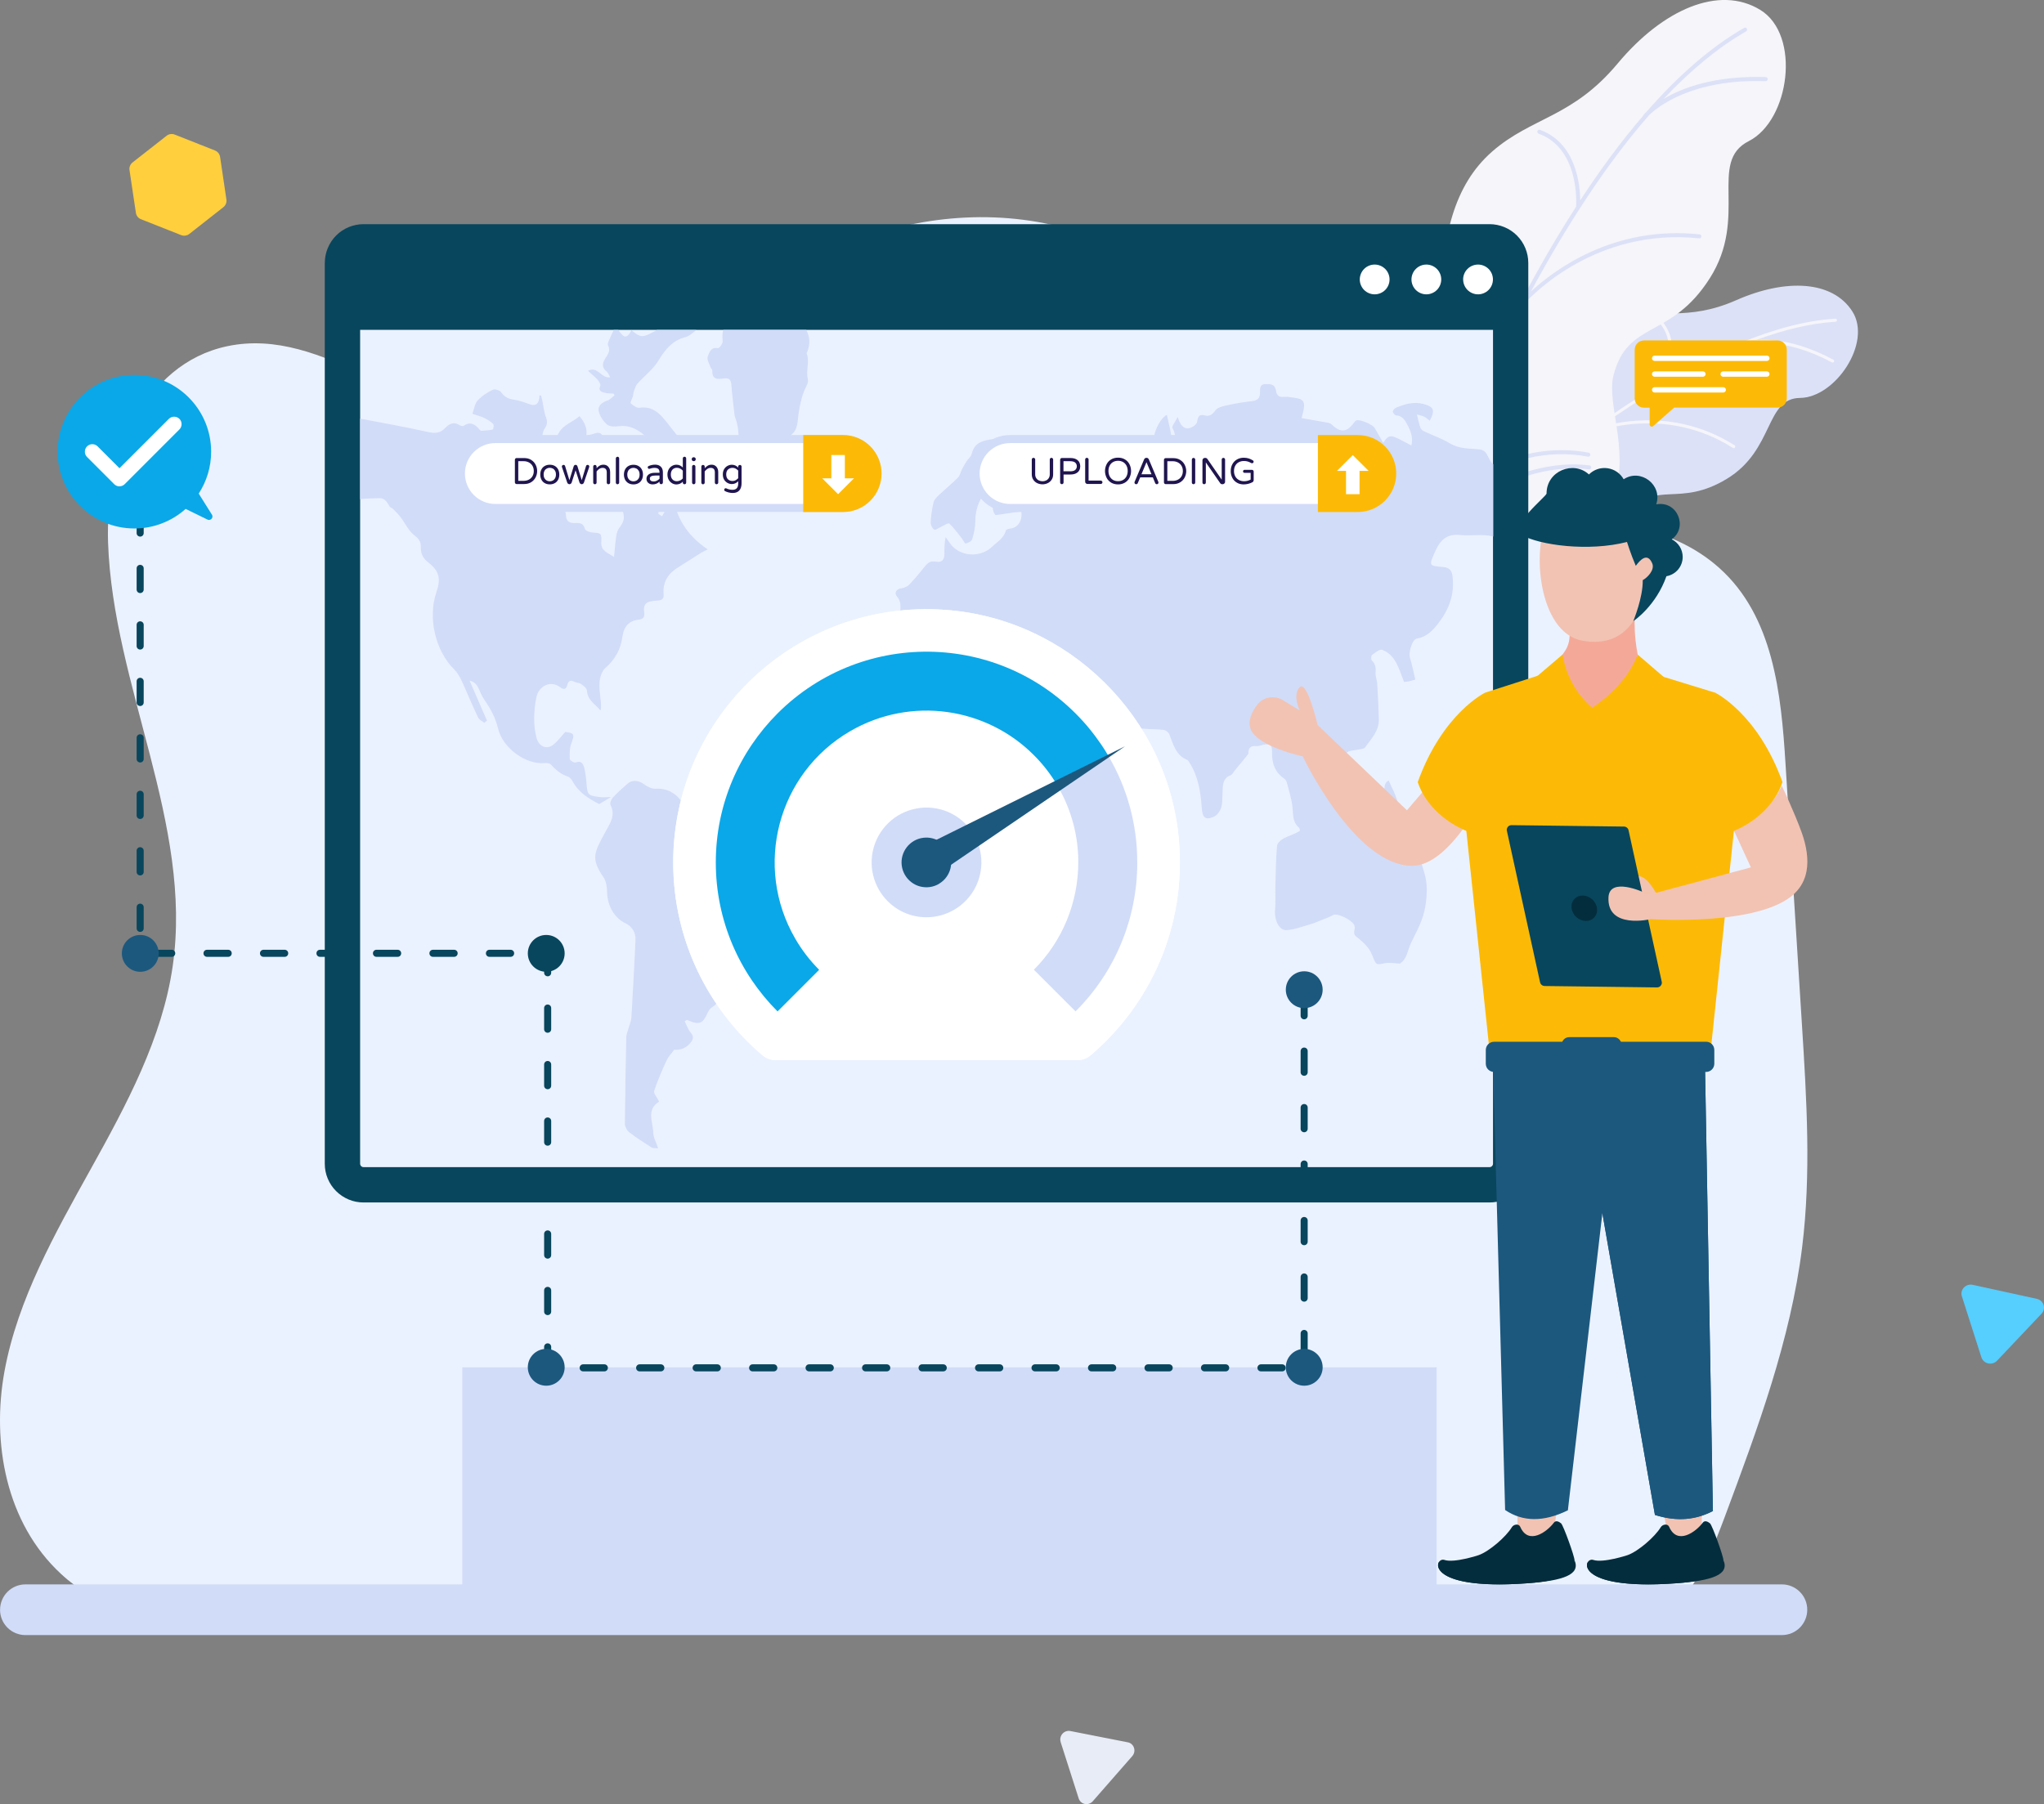 <?xml version="1.0" encoding="UTF-8"?><svg id="Layer_1" xmlns="http://www.w3.org/2000/svg" width="520.36" height="459.41" viewBox="0 0 520.36 459.41"><rect x="0" y="0" width="520.36" height="459.41" fill="#808080" stroke="none"/><path d="m356.16,149.99s-1.04-28.6,10.63-37.19c11.67-8.59,18.02.18,23.84-10.42,5.82-10.6,12.04-18.81,21.92-21.42,9.88-2.61,16.89,1.03,29.49-4.53,12.6-5.56,24.55-5.01,29.56,2.92,5.01,7.94-4.37,21.89-13.34,21.98-8.96.09-6.51,13.26-18.67,20.62-12.16,7.37-17.93.18-25.23,8.65-7.31,8.48-.07,40.52-58.19,19.37Z" style="fill:#dce1f7;"/><path d="m466.73,91.6c-8.79-4.7-15.52-5.33-19.72-4.99,6.98-2.59,13.81-4.28,20.27-4.68.05,0,.1-.02.15-.04.05-.02.09-.05.12-.09.03-.04.06-.08.08-.13.02-.05.02-.1.02-.15,0-.05-.02-.1-.04-.15-.02-.05-.06-.09-.09-.12-.04-.03-.08-.06-.13-.08-.05-.02-.1-.02-.15-.02-7.71.48-15.95,2.77-24.3,6.23-.3.09-.6.21-.89.33-.05.02-.1.06-.13.1-6.09,2.59-12.23,5.78-18.26,9.34,1.36-2.84,4.21-10.42-.93-15.79-.04-.04-.08-.07-.13-.1-.05-.02-.1-.04-.15-.04-.05,0-.11,0-.16.02-.05.02-.1.05-.13.08-.04.04-.07.08-.09.13-.02.05-.03.1-.03.16,0,.05.01.11.03.16.02.05.05.09.09.13,5.98,6.25.29,15.87.23,15.97v.03c-6.1,3.66-12.09,7.67-17.79,11.78-.15.06-.24.1-.25.1-.05.02-.09.05-.13.09-.04.04-.06.08-.08.14-6.84,4.95-13.28,10.05-19.01,14.83,1.42-3.02,4.03-9.8,2.73-16.84-.02-.1-.08-.19-.16-.25-.09-.06-.19-.08-.3-.06-.1.02-.19.08-.25.16-.06.09-.08.19-.06.29,1.68,9.14-3.43,17.85-3.49,17.94,0,.02,0,.04-.02.05-5.36,4.51-10.05,8.72-13.86,12.23-.09.03-.16.1-.2.18-6.26,5.78-10.03,9.64-10.19,9.79-.07.08-.11.18-.11.28,0,.1.04.2.12.28.08.07.18.11.28.11.1,0,.2-.04.28-.12.12-.12,2.46-2.51,6.48-6.32.01,0,.02.01.04.01.05,0,.1,0,.15-.02.19-.07,21.7-6.64,35.36,2.39.09.05.19.07.29.05.1-.02.19-.08.24-.17s.08-.19.06-.29c-.02-.1-.08-.19-.16-.25-12.08-8-30.04-4.08-34.83-2.83.81-.76,1.67-1.56,2.6-2.42,1.6-.58,19.19-6.58,32.73,3.58.06.05.13.07.2.08.08,0,.17-.02.24-.06.07-.05.13-.11.16-.19.03-.08.03-.17,0-.25-.02-.08-.07-.15-.14-.2-11.87-8.91-26.74-5.7-31.81-4.22,8.18-7.49,20.03-17.72,33.41-27.39,2.32-.92,19.28-7.05,36.24,3.67.04.03.09.05.14.06.05,0,.1,0,.15,0,.05-.01.1-.03.14-.06.04-.03.08-.07.11-.11.06-.09.07-.2.05-.3-.02-.1-.08-.19-.17-.25-14.28-9.03-28.56-6.33-34.45-4.59,11.37-8.05,23.74-15.57,35.86-20.62,2.27-.74,10.7-2.67,23.37,4.1.05.03.1.04.16.04.09,0,.18-.02.25-.07.07-.05.12-.13.15-.21.02-.09.02-.18-.02-.26-.04-.08-.1-.15-.18-.19h.02Z" style="fill:#f5f5fa;"/><path d="m353.87,151.91s-17.76-32.86-9.07-49.65c8.69-16.79,21.19-10.2,21.87-25.98.68-15.77,3.21-28.98,13.26-37.74,10.05-8.76,20.36-8.56,31.88-22.36,11.52-13.81,25.83-20.06,36.29-13.68,10.46,6.38,7.53,28.15-2.91,33.44-10.44,5.29.04,19.29-9.92,34.93-9.96,15.65-20.88,10.58-24.51,24.71-3.63,14.14,23.34,47.46-56.9,56.32Z" style="fill:#f5f5fa;"/><path d="m449.48,19.63c-13-.41-21.24,2.74-25.97,5.56,6.66-7.06,13.68-12.99,21.02-17.21.11-.07.2-.18.23-.31.03-.13.01-.27-.05-.38-.07-.12-.18-.2-.3-.24-.13-.04-.27-.02-.38.04-8.75,5.03-17.06,12.47-24.83,21.34-.3.29-.59.59-.85.91-.05.06-.08.12-.09.19-5.63,6.55-10.97,13.83-15.97,21.49-.05-4.1-1.1-14.62-10.21-17.94-.06-.03-.13-.04-.2-.04-.07,0-.14.01-.2.04-.06.03-.12.07-.17.12-.05.05-.08.11-.11.18-.02.07-.03.14-.03.21,0,.07.02.14.05.2.03.06.08.12.13.16.05.04.12.08.18.1,10.62,3.86,9.52,18.41,9.51,18.55v.04c-5.03,7.8-9.71,15.96-14,24.08-.14.16-.22.25-.23.26-.04.05-.08.12-.1.18-.02.07-.02.14-.02.21-5.14,9.75-9.72,19.43-13.67,28.35-.08-4.36-.95-13.8-6.54-21.29-.08-.11-.2-.18-.34-.2-.14-.02-.27.02-.38.1-.11.08-.18.2-.2.34-.02.13.02.27.1.38,7.25,9.72,6.31,22.87,6.3,23.01,0,.02,0,.05,0,.07-3.66,8.38-6.72,16.01-9.15,22.32-.08.09-.12.2-.12.32-3.98,10.39-6.17,17.08-6.26,17.35-.04.13-.03.27.03.39.06.12.17.21.3.26.12.04.24.03.35-.02.07-.03.13-.07.18-.13.05-.06.09-.12.11-.19.07-.2,1.44-4.37,3.93-11.15h.05c.06-.02.11-.06.16-.1.2-.2,21.56-20.33,42.77-17.66.07,0,.14,0,.2-.01.06-.02.13-.05.18-.09.05-.04.1-.09.13-.15.03-.06.06-.12.06-.19,0-.07,0-.14-.01-.2-.02-.07-.05-.13-.09-.18-.04-.05-.09-.1-.15-.13-.06-.03-.12-.06-.19-.06-18.76-2.37-37.51,12.6-42.38,16.84.51-1.36,1.05-2.8,1.64-4.33,1.54-1.6,18.65-18.8,40.36-14.74.1.02.2,0,.29-.03.1-.04.19-.12.24-.21.06-.1.08-.21.07-.32-.01-.11-.06-.21-.13-.29-.08-.08-.17-.14-.28-.16-19.05-3.57-34.59,8.79-39.67,13.46,5.24-13.49,13.19-32.31,23.27-51.37,2.18-2.42,18.49-19.4,44.52-16.66.07,0,.14,0,.2-.02.06-.02.12-.05.18-.09.05-.04.1-.1.13-.15.03-.06.05-.12.06-.19,0-.07,0-.14-.02-.2-.02-.06-.05-.13-.09-.18-.04-.05-.09-.1-.15-.13-.06-.03-.12-.05-.19-.06-21.93-2.31-37.09,9.11-42.96,14.57,8.65-16,18.77-31.95,30.04-44.87,2.23-2.18,10.98-9.31,29.73-8.71.07,0,.14-.01.2-.04.11-.04.2-.12.26-.23.06-.1.08-.22.06-.34-.02-.12-.08-.22-.17-.3-.09-.08-.2-.12-.32-.12h0Z" style="fill:#dce1f7;"/><path d="m458.78,317.66c-2.93,23.52-11.32,46.11-19.64,68.46-2.61,6.99-5.48,14.31-10.16,20.12H22.75c-2.53-1.59-4.96-3.36-7.19-5.43-14.07-12.99-17.76-33.46-14.4-51.72,3.38-18.25,12.8-34.95,21.93-51.38,9.13-16.43,18.24-33.34,20.88-51.71,5.21-36.17-15.22-71.39-16.46-107.86-.72-20.84,8.75-45.46,30.39-49.99,24.7-5.18,46.25,18.9,71.53,20.08,26.85,1.26,46.25-22.39,68.3-36.86,16.1-10.57,35.71-16.74,55.34-16.01,19.61.71,39.11,8.56,52.14,22.38,12.87,13.62,19.5,32.56,35.43,42.9,28.06,18.19,72.31,1.89,97.02,23.96,13.79,12.3,15.78,31.99,16.89,49.83,1.4,22.18,2.79,44.39,4.19,66.57,1.19,18.88,2.37,37.87.04,56.65Z" style="fill:#ebf2ff;"/><path d="m453.65,403.45H6.47c-1.71,0-3.35.68-4.56,1.89-1.21,1.21-1.89,2.85-1.89,4.56H.01c0,1.72.68,3.37,1.89,4.57,1.21,1.21,2.85,1.89,4.56,1.89h447.18c1.71,0,3.35-.68,4.56-1.89,1.21-1.21,1.89-2.85,1.89-4.56h0c0-1.72-.68-3.37-1.89-4.57-1.21-1.21-2.85-1.89-4.56-1.89Zm-335.96-55.28h248.05v55.28H117.69v-55.28Z" style="fill:#d1dcf8;"/><path d="m82.68,66.96v229.37c0,1.3.25,2.58.75,3.78.5,1.2,1.22,2.29,2.14,3.2.92.92,2.01,1.64,3.2,2.14,1.2.5,2.48.75,3.78.75h286.64c1.3,0,2.58-.25,3.78-.75,1.2-.5,2.29-1.22,3.21-2.14.92-.92,1.65-2.01,2.14-3.2.5-1.2.75-2.48.75-3.78V66.96c0-2.62-1.04-5.13-2.89-6.99-1.85-1.85-4.37-2.89-6.99-2.89H92.56c-1.3,0-2.58.26-3.78.75-1.2.5-2.29,1.22-3.2,2.14-.92.92-1.64,2.01-2.14,3.21-.5,1.2-.75,2.48-.75,3.78Z" style="fill:#08465d;"/><path d="m91.68,84v212.32c0,.49.39.88.88.88h286.64c.49,0,.89-.4.89-.88V84H91.68Z" style="fill:#ebf2ff;"/><path d="m197.15,222.06c1.33,1.29,1.45,3.65.48,5.57-.47.95-.76,2.01-1.19,2.99-.25.59-.5,1.48-.93,1.63-2.43.85-2.37,3.17-2.77,5.17-.43,2.19-.38,4.54-2.18,6.15-.35.31-.71.87-1.06.87-2.22-.01-2.88,2.35-4.47,3.28-.34.2-.52,1.05-.49,1.58.21,3.15-.8,5.58-3.35,7.26-.45.3-.82.85-1.05,1.38-1.16,2.66-2.11,3.09-4.63,2.03l-.62-.27c-.19.12-.39.25-.58.37.5.97.86,2.08,1.54,2.88.76.89.71,1.56.1,2.39-1.16,1.56-2.72,2.1-4.3,1.97-.71.97-1.48,1.73-1.91,2.65-1.17,2.56-2.32,5.16-3.2,7.84-.2.61.74,1.65,1.23,2.62.01-.07.03.12-.03.16-3.26,2.02-1.47,5.17-1.43,7.87.02,1.19.72,2.35,1.25,3.96-.61-.07-1.26.05-1.7-.22-1.95-1.23-3.89-2.49-5.73-3.91-.54-.42-1.04-1.37-1.04-2.07.05-7.37.19-14.74.35-22.1.02-.75.35-1.49.56-2.23.25-.92.68-1.83.74-2.77.4-6.56.73-13.13,1.05-19.7.1-1.95-.91-3.52-2.55-4.3-2.86-1.35-4.62-4.48-4.68-7.88-.02-1.27-.22-2.79-.88-3.76-3.37-4.92-2.43-6.36.49-11.73,1.2-2.22,2.59-4.08,1.24-6.79-.2-.41.2-1.42.61-1.86,1.15-1.25,2.43-2.37,3.7-3.5,1.22-1.1,2.82-.91,4.16.06.88.64,2.04,1.26,3.02,1.19,3.44-.27,6.64,1.88,7.64,5.62.42,1.56,1.06,2.14,2.57,1.58,2.1-.78,4.8,1.15,5.07,3.53.36,3.22,1.89,4.41,4.78,3.86.62-.12,1.34.05,1.94.3,3.28,1.29,5.73,3.88,8.25,6.32Zm182.93-103.85c-.46-.39-.84-1.1-1.41-2.27-.53-1.09-1.2-1.45-2.39-1.55-2.39-.21-4.82-.1-7.09-1.46-2.13-1.28-4.51-2.09-6.75-3.15-.34-.16-.71-.53-.84-.9-.34-1.01-.56-2.07-.88-3.31.64.17,1.25.25,1.79.51.53.26.98.7,1.48,1.06,1.42-2.64,1.07-3.53-1.54-4.26-2.49-.69-4.83,0-7.12.97-.34.15-.79.71-.75,1.01.05.36.56.9.89.92,1.81.1,2.49,1.74,3.12,2.99.66,1.31,1.16,2.94.71,4.66-5.17-2.72-5.46-3.21-7.17-.68-.74-1.28-1.45-2.51-2.14-3.74-.51-.92-3.8-2.32-4.72-1.95-.19.08-.36.27-.49.45-1.87,2.62-3.5,2.76-5.73.59-.36-.36-.98-.45-1.5-.55-2.04-.38-4.08-.72-6.18-1.09.16-.65.26-1,.34-1.35.67-2.84.27-3.51-2.37-3.86-.84-.11-1.7-.27-2.54-.19-1.2.12-1.77-.38-1.97-1.62-.27-1.75-1.58-1.66-2.77-1.64-1.34.04-1.31,1.17-1.29,2.12.03,1.59-.75,2.07-2.09,2.23-2.01.22-4,.55-5.97.98-1.18.27-2.72.53-3.33,1.4-.8,1.16-1.58,1.54-2.66,1.25-1.4-.37-1.76.28-1.95,1.59-.06.47-.6,1-1.05,1.25-1.95,1.12-3.09.08-3.91-2.43-.62,1.24-1.56,2.42-1.34,2.77,1.37,2.21.2,5.69,2.84,6.72-.25.99-.41,1.75-.62,2.48-.41,1.37-1.12,2.42-2.5,2.65.14-2.63.51-5.15.32-7.61-.2-2.56-.94-5.07-1.44-7.58-2.17,1.14-4.1,6.06-3.37,8.62.22.75.1,1.61.14,2.42-.16.06-.31.12-.47.18-1.84-1.6-3.31-4.07-6.17-3.27.09,3.35-.48,3.69-3.76,3.07-1.1-.21-2.4.21-3.5.66-.98.4-1.77,1.32-2.71,1.86-1.76,1.03-2.45.63-2.92-1.46-.1-.43-.35-.92-.68-1.15-.17-.12-.74.19-.98.45-1.51,1.65-3,3.32-4.43,5.05-.25.29-.19.88-.35,1.74-.55.07-1.96.59-2.25.19-.68-.94-.83-2.33-1.26-3.73.83,0,1.22,0,1.61,0,1.27.02,2.22-.41,2.5-1.9.27-1.46-.91-1.51-1.63-2.13-2.35-1.99-5.57-2.31-7.7-4.74-.3-.35-1.06-.41-1.59-.35-1.63.17-3.25.46-4.87.7-2.33.35-4.59.72-5.31,3.77-.17.7-.89,1.23-1.31,1.88-.42.64-.8,1.32-1.15,2-.36.71-.52,1.62-1.04,2.13-1.51,1.53-3.18,2.88-4.74,4.35-.57.54-1.27,1.17-1.45,1.89-.41,1.7-.67,3.44-.75,5.18-.04.63.43,1.58.92,1.84.37.2,1.14-.47,1.73-.72.71-.31,1.8-1.07,2.09-.81,1.18,1.06,2.12,2.42,3.13,3.68.38.47.77,1.42,1.05,1.38.61-.1,1.5-.58,1.66-1.11.44-1.48.79-3.06.79-4.6-.02-2.64.8-4.91,2.17-6.97.89-1.33,1.98-2.52,3.04-3.69.37-.41.95-.6,1.44-.89.18.67.65,1.44.48,1.99-.29.95-.95,1.78-1.5,2.61-1.47,2.21-1.52,4.46-.46,5.44l6.52-.96c.39,2.34-.88,4.19-2.77,4.36-.4.04-1.06.22-1.13.48-.56,2.05-2.22,2.89-3.54,4.18-2.92,2.81-8.15,2.58-10.58-.74-.41-.57-.82-1.15-1.23-1.73-.32,1.54-.33,2.87-.31,4.21.03,1.55-.62,2.29-2.09,2.05-2.59-.42-2.29,1.05-6.84,5.82-.5.52-1.32.85-2.03.95-1.25.17-1.94,1.15-1.1,2.13.88,1.02.9,2.01.86,3.24-.11,2.99-.4,3.42-3.16,3.79-.56.09-1.13.12-1.7.11-1.45-.07-2.04.41-1.42,2.05.19.5.01,1.19-.06,1.79-.15,1.31-.34,2.62-.5,3.79l2.86,1.6c1.19-.86,2.53-.8,3.69.72.27-.41.56-.66.55-.89-.15-1.95.86-3.33,1.91-4.72,1.12-1.5,2.15-3.08,3.31-4.55.27-.34.88-.51,1.34-.53,2.02-.07,4.26.53,6.24,1.54.36.18.8.18,1.12.41.68.5,1.54.95,1.89,1.66.63,1.26.95,2.72,1.46,4.26,1.06-.11,1.24-1.35,1.38-2.55.14-1.25.07-2.4-1.19-3.12-1.5-.86-2.71-2.04-2.72-4.2.62.17,1.43.52,1.45.92.13,2.22,1.48,2.68,3.13,2.79,1.46.1,2.17.89,2.51,2.42.4,1.78,1.08,3.49,1.67,5.34,1.53-.88,2.34-1.82,2.1-3.59-.07-.54.41-1.16.64-1.75.52.28,1.24.42,1.52.87.44.72.7,1.62.84,2.49.26,1.6,1.01,2.6,2.56,2.61,1.42,0,2.83-.09,4.24-.25,3.21-.35,1.98,2.67.95,5.95-.45,1.43-1.44,2.03-2.83,2.19-3.28.38-6.4,0-9.47-1.44-2.45-1.15-2.75-.86-3.15,1.87-.17,1.21-.74,1.27-1.52.7-.56-.41-.97-1.06-1.56-1.4-1.67-.95-3.34-2-5.12-2.61-1.46-.5-1.79-.8-1.19-2.34.38-1,.59-2.07.99-3.47-12.09,1.14-8.2.74-9.8,1.31-1.37.48-2.73,1.11-4.14,1.35-2.15.37-3.11,1.2-3.46,3.65-1.97-.42-3.45.06-3.44,2.66,0,.21-.19.44-.33.63-.92,1.2-2.15,2.22-1.84,4.09.03.22-.36.71-.62.76-1.35.3-1.59,1.53-2.13,2.6-.46.91-1.23,1.64-1.82,2.49-.45.64-1.31,1.54-1.15,1.97,1.01,2.72.01,5.29-.28,7.9-.29,2.64.21,4.94,2.05,6.84.48.49,1.02,1.08,1.19,1.73.92,3.49,3.67,4.75,6.33,6.04,3.12,1.52,6.14.39,9.15-.7,1.27-.46,2.87-1.13,3.76.32.7,1.14,1.44,1.03,2.38,1.15.56.07,1.49.58,1.52.95.1,1.36.3,2.99-.28,4.06-.98,1.82-.46,3.02.28,4.68,1.11,2.5,3,4.67,2.83,7.81-.2,3.69-.34,7.43.01,11.1.38,3.92,1.42,7.76,2.07,11.65.4,2.38,1.48,4.37,2.48,6.49,1,2.1,1.28,4.6,1.87,6.88,1.06-.2,1.83-.41,2.62-.48,4.99-.44,8.24-3.3,9.63-8.45.27-.98.78-1.87,1.11-2.84.72-2.13,1.97-4.28,1.93-6.4-.06-2.99.86-4.75,3.15-6.21,2.79-1.78,4.13-6.2,3.28-9.6-.52-2.03-.95-4.08-1.28-6.14-.59-3.66.4-5.75,3.37-7.52,2.79-1.67,4.63-4.2,5.9-7.31.58-1.43,1.36-2.77,1.96-4.2.28-.67.35-1.45.51-2.18-.68-.05-1.38-.25-2.03-.13-2.4.45-5.13.56-6.34-1.76-1.2-2.3-2.61-4.5-3.66-6.86-1.13-2.55-1.66-5.4-2.48-8.11-.56-1.85-1.22-3.66-1.73-5.52-.14-.48.12-1.1.2-1.66.52.13,1.22.08,1.54.43.52.58.95,1.37,1.14,2.15.24.99.09,2.08.32,3.07.16.68.65,1.28,1.04,1.89.52.8,1.2,1.5,1.59,2.36.97,2.12,1.82,4.29,2.71,6.46.25.6.6,1.21.68,1.84.19,1.64,1.01,2.51,1.95,2.65,1.47-.82,2.51-1.48,3.61-2,1.66-.78,3.38-1.4,5.04-2.18,1.96-.92,3.34-2.28,2.99-4.9-.06-.44.21-1.08.52-1.41,1.16-1.21.92-2.4.04-3.56-.6-.79-1.3-1.49-1.97-2.24-1.94,2.41-3.29,2.83-4.42,1.01-1.3-2.09-2.07-4.56-3.07-6.87l.46-.59c.89.39,2.27.52,2.59,1.22,1.19,2.52,3.1,3.39,5.51,3.6.54.04,1.44.23,1.51.53.38,1.62,1.59,1.33,2.57,1.43,1.69.16,3.41.1,5.09.3.53.07,1.26.58,1.46,1.09,1.04,2.59,1.69,5.46,4.59,6.56.28.11.46.53.65.83,2.13,3.4,2.76,7.31,3.03,11.26.19,2.56.79,3.32,3,2.43.8-.32,1.61-1.32,1.91-2.21.4-1.16.33-2.52.39-3.79.09-1.88-.07-3.84,2.13-4.64.37-.14.6-.71.9-1.07,3.51-4.3,3.56-4.2,3.56-4.55.02-1.61.83-1.88,2.09-1.78.54.05,1.11-.21,1.67-.32,1.76-.37,2.29-.04,2.25,1.81-.06,2.89.74,5.22,3.11,6.79.31.2.57.64.67,1.02.52,2.05,1.18,4.09,1.42,6.18.22,1.91-.03,3.84,1.62,5.25.18.16.27.48.31.82-1.26.82-2.67,1.22-4,1.86-.72.35-1.78,1.22-1.85,1.98-.31,3.43-.33,6.91-.42,10.37-.05,1.98.08,3.98-.08,5.94-.21,2.61,1.01,5.28,2.91,5.16,2.05-.12,4.08-.92,6.1-1.49.93-.26,1.83-.67,2.74-1.04,1.01-.41,2.05-.73,3.01-1.3,1.04-.63,5.18,1.36,5.48,2.8.06.28.06.63-.01.89-.38,1.44.31,1.66,1.06,2.29,1.25,1.05,2.64,2.32,3.32,3.99,1.1,2.69.99,2.79,3.13,2.33,1.34-.29,2.76.02,4.14.06.04,0,.06-.14.11-.17,1.52-.99,1.77-3.16,2.54-4.88,1.4-3.1,3.14-5.77,3.74-9.61.46-2.95.56-5.58-.22-8.33-.35-1.22-.81-2.42-.98-3.69-.42-3.01-1.52-5.24-3.54-6.62-1.3-.89-1.84-2.31-1.88-4.3-.03-1.43-.22-2.94-.64-4.23-.54-1.68-1.38-3.19-2.1-4.8-1.61.82-.9,2.96-1.07,4.76-.15,1.62-.56,3.2-.86,4.8-1.09-.52-2.25-.88-3.26-1.61-1.59-1.16-1.85-3.09-1.06-5.25.21-.57.04-2.07-.07-2.09-1.53-.28-3.11-.64-4.62-.37-.4.06-.58,2.17-.91,3.32-.2.7-.51,1.89-.78,1.9-.22,0-.45,0-.67-.03.97-1.38.63-2.68-1.24-5.68-.09-.15-.23-.28-.29-.45-.52-1.47-1.14-2.92-1.43-4.44-.08-.42.79-1.33,1.37-1.54.82-.31,1.38.27,1.32,1.31-.05.88-.08,2,1.02,1.81.52-.09,1.24-1.22,1.25-1.89.01-1.25.52-1.8,1.48-2.05.81-.21,1.65-.26,2.48-.43.48-.1,1.13-.15,1.36-.49,1.5-2.16,3.54-4.11,3.49-7.1-.05-3.09-.24-6.18-.42-9.26-.05-.84-.47-1.69-.41-2.51.11-1.28.04-2.36-.95-3.28-.22-.2-.2-1.21.01-1.36.83-.59,1.98-1.59,2.64-1.33,3.51,1.35,4.22,4.94,5.56,8.17.47-.05.86-.08,1.25-.16.43-.09.86-.23,1.62-.45-.48-1.97-.85-3.85-1.4-5.66-.37-1.2.59-4.56,1.73-4.76,2.47-.43,4-1.92,5.55-3.95,2.7-3.53,4.12-7.27,3.6-11.85-.19-1.62-.88-2.31-2.39-2.44-3.77-.32-3.66-.32-2.02-4.02,1.31-2.94,2.99-4.47,6.31-4.13,2.79.29,5.64-.34,8.44.38v-18.51Zm-208.85-8.83c-2.3-2.74-4.16-6.21-8.47-5.55-.7.1-1.59-.61-2.21-1.17-.16-.14.4-1.15.59-1.78.1-.34.06-.73.18-1.06.28-.73.48-1.58.96-2.12,1.74-1.98,3.95-3.59,5.31-5.81,1.75-2.87,3.57-5.19,6.83-6.01,1.04-.26,1.97-1.12,2.85-1.86h-9.99c-.24.13-.49.25-.73.38-2.85,1.57-3.44,1.7-5.8-.34-1.48,3.05-2.38,1.1-3.37-.04h-1.13c-.31.65-.62,1.26-.87,1.88-.27.66-.81,1.58-.59,2.03.67,1.39,0,2.27-.65,3.26-.82,1.26-1.01,2.42.34,3.47.36.29.54.86.85,1.39-2.27.43-3.08-2.96-5.66-1.62.92.83,1.72,1.45,2.4,2.2.38.42.9,1.22.75,1.58-.56,1.42.33,1.61,1.16,1.81.73.18,1.51.15,2.27.22l.19.46c-.6.44-1.14,1.08-1.8,1.29-1.27.42-2.46,1.28-2.26,2.54.21,1.29,1.14,2.66,2.11,3.53.66.59,1.97.62,2.94.48,2.64-.37,4.77.67,6.72,2.38,1.09.96,1.08,3.5.48,4.86-.84,1.9-2.58,1.13-3.92,1.88-.16,1.64,1.04,1.64,2.05,1.89.61.15,1.29.21,1.82.52,2.09,1.23,4.13,2.55,6.14,3.8.15-.67.18-1.85.47-1.93,1.44-.41,1.02-1.42.77-2.29-.3-1.07-.8-2.09-1.32-3.41.67.1,1.34.05,1.89.3,1.31.58,1.93-.12,1.98-1.31.03-.81-.34-1.74-.77-2.45-.74-1.2-1.63-2.31-2.53-3.39Zm34.01-25.37h-21.07c-.35.84-.26,1.86-.2,2.93.04.58-.89,1.79-1.2,1.72-1.77-.38-2.24,1.12-2.61,2.19-.24.71.43,1.79.72,2.69.09.27.46.49.45.73-.09,2.47,1.34,2.33,2.93,2.1.94-.13,1.78,0,1.9,1.4.21,2.61.53,5.2.82,7.8.03.3.11.6.22.87,1.24,3.37.8,6.97.6,10.36-.25,4.13.5,7.4,3.68,10.29.26-.98.48-1.72.66-2.47.77-3.29,1.42-6.66,3.82-9.14,1.45-1.5,1.72-4.53,4.66-4.15.28.04.64-.45.95-.71,1.59-1.32,1.43-3.26,1.71-5.13.33-2.18.76-4.44,1.65-6.4.43-.94.96-1.61.7-2.71-.48-2.09.53-4.25-.24-6.34-.05-.13.08-.35.15-.52.74-1.9.69-3.75-.3-5.52Z" style="fill:#d1dcf8;"/><path d="m171.55,127.72l-.69-.19c-.78,1.31-1.56,2.62-2.34,3.94l-.92-.63.35-3.84c-1.23-.87-2.69-1.58-3.72-2.73-1.34-1.5-2.83-1.6-4.51-1.38-.94.13-1.32.5-1.12,1.7.22,1.28,0,2.64,0,3.96,0,.71-.11,1.47.08,2.12.44,1.5-.13,2.55-.96,3.65-.94,1.23-.88,2.47-1.41,7.5-1.64-1.1-3.37-1.55-3.23-3.77.13-2.16-.07-2.33-2.06-2.43-.74-.04-1.96-.41-2.1-.92-.44-1.51-1.3-1.57-2.45-1.51-1.16.06-2.27-.26-2.36-1.74-.06-.89-.12-1.49-1.03-1.77-.23-.08-.38-.69-.46-1.09-.69-3.34,1.6-7.36,4.96-8.77,3.29-1.39,5.56-3.65,5.9-7.68.14-1.58-.64-2.28-2.09-1.76-.66.24-1.35.35-2.13.55q.45-2.46-1.73-4.94c-2,1.71-4.87,2.35-5.79,5.4-.08.24-.42.57-.63.57-1.06-.03-2.12-.15-3.19-.23.22-.85.25-1.86.71-2.52.7-1.01.82-1.8.36-2.99-.5-1.28-.61-2.74-.9-4.11-.1-.46-.22-.92-.33-1.38-.14-.01-.29-.03-.43-.05-.04,2.07-.8,2.89-2.65,2.2-1.27-.48-2.57-.92-3.9-1.12-1.31-.19-2.3-.62-3.14-1.82-.38-.54-1.63-.96-2.17-.7-1.41.68-2.82,1.59-3.89,2.77-.74.81-.9,2.22-1.31,3.36,1.02.35,2.07.63,3.05,1.09.81.38,1.6.89,2.26,1.52.2.2.03,1.36-.11,1.39-.94.22-1.92.26-2.89.32-.15.01-.34-.11-.44-.24-1.14-1.43-2.39-2.19-4.11-1.02-.22.14-.71.03-.97-.14-1.49-1-2.69-.41-3.78.75-1.25,1.3-2.59,1.35-4.28.97-5.69-1.27-11.43-2.29-17.16-3.39-.05,0-.1,0-.15,0v20.5c1.59-.22,3.24-.17,4.85-.26,1.44-.08,2.02,1.09,2.68,2.16.16.27.6.33.84.58.66.66,1.33,1.33,1.9,2.08,1.17,1.53,2.04,3.47,3.48,4.59,1.11.87,1.74,1.6,1.69,2.99-.04,1.65.52,2.91,1.8,3.89,2.89,2.23,3.38,4.11,2.15,7.72-2.21,6.45-.24,14.86,4.52,19.57,1.86,1.83,2.43,4.45,6.12,12.28.28.59,1.04.91,1.58,1.35l.68-.58c-1.47-3.39-2.95-6.79-4.43-10.18,2.45.62,2.21,2.67,3.81,4.97,1.54,2.22,2.79,4.5,3.44,7.25,1.19,5.01,7.11,9.23,11.85,8.79.51-.05,1.24,0,1.55.34,1.25,1.34,2.56,2.51,4.31,3.06.48.15.97.7,1.24,1.2,1.56,2.89,4.09,4.46,6.8,5.84.87-.52,1.76-1.05,2.99-1.79-1.32,0-2.18.11-3.01-.02-2.99-.44-2.98-.49-3.24-3.81-.09-1.21-.25-2.43-.54-3.6-.28-1.12-.81-1.91-2.19-1.38-.38.15-1.49-.52-1.5-.86-.06-1.3-.07-2.73.37-3.91.9-2.42.84-2.71-1.52-3.01-1.04,1.14-1.88,2.29-2.93,3.16-1.78,1.49-3.83.57-4.41-1.74-.84-3.39-.67-6.74-.03-10.13.58-3.02,3.6-4.46,5.95-2.75.84.61,1.59.91,1.93-.46.32-1.3.98-1.25,1.91-.8.51.24,1.15.21,1.6.53.59.42,1.44,1.04,1.48,1.61.15,2.56,2.17,3.5,3.46,5.13.52-1.52-.44-4.35-.23-7.23.09-1.26.63-2.86,1.5-3.61,2.45-2.12,3.89-4.73,4.33-7.99.36-2.62,1.75-4.05,4.12-4.3,1.23-.12,1.6-.76,1.42-1.9-.47-2.94,1.73-2.79,3.72-3.01.86-.09,1.3-.46,1.22-1.53-.27-3.15,1.16-5.31,3.62-6.83,2-1.25,3.97-2.53,5.96-3.77.53-.33,1.11-.57,1.67-.85-4.78-3.22-7.41-7.1-8.63-12.18Z" style="fill:#d1dcf8;"/><path d="m372.49,71.16c0,.5.1.99.29,1.45.19.46.47.88.82,1.23.35.35.77.63,1.23.82.46.19.95.29,1.45.29.5,0,.99-.1,1.45-.29.46-.19.88-.47,1.23-.82.35-.35.63-.77.82-1.23.19-.46.29-.95.29-1.45,0-1.01-.4-1.97-1.11-2.68-.71-.71-1.68-1.11-2.68-1.11-1.01,0-1.97.4-2.69,1.11-.71.71-1.11,1.68-1.11,2.68Zm-13.16,0c0,.5.1.99.29,1.45.19.46.47.88.82,1.23.35.35.77.63,1.23.82.46.19.95.29,1.45.29.5,0,.99-.1,1.45-.29.46-.19.88-.47,1.23-.82.35-.35.63-.77.82-1.23.19-.46.29-.95.29-1.45,0-1.01-.4-1.97-1.11-2.68-.71-.71-1.68-1.11-2.68-1.11-1.01,0-1.97.4-2.68,1.11-.71.71-1.11,1.68-1.11,2.68Zm-13.16,0c0,.5.1.99.29,1.45.19.46.47.88.82,1.23.35.35.77.63,1.23.82.46.19.95.29,1.45.29.5,0,.99-.1,1.45-.29.46-.19.88-.47,1.23-.82.35-.35.63-.77.82-1.23.19-.46.29-.95.29-1.45,0-1.01-.4-1.97-1.11-2.68-.71-.71-1.68-1.11-2.68-1.11-1.01,0-1.97.4-2.68,1.11-.71.71-1.11,1.68-1.11,2.68Zm-46.02,143.06c-2.56-31.44-28.14-56.72-59.61-58.93-37.72-2.65-69.15,27.17-69.15,64.33,0,19.68,8.83,37.29,22.74,49.11.95.79,2.15,1.23,3.39,1.22h76.73c1.23,0,2.44-.42,3.38-1.22,15.17-12.89,24.3-32.66,22.52-54.51Z" style="fill:#fff;"/><path d="m300.15,214.22c-2.56-31.44-28.14-56.72-59.61-58.93-37.72-2.65-69.15,27.17-69.15,64.33,0,19.68,8.83,37.29,22.74,49.11.95.79,2.15,1.23,3.39,1.22h76.73c1.23,0,2.44-.42,3.38-1.22,15.17-12.89,24.3-32.66,22.52-54.51Z" style="fill:#fff;"/><path d="m289.53,219.6v.02c0,7.04-1.37,14.02-4.07,20.53-2.7,6.51-6.66,12.42-11.65,17.39l-10.61-10.61c7.33-7.3,11.3-17.21,11.31-27.33.02-6.56-1.65-13.19-5.16-19.28,3.33-4.91,7.61-7.49,12.84-7.79,4.82,8.2,7.35,17.55,7.33,27.07Z" style="fill:#d1dcf8;"/><path d="m282.2,192.53l-12.84,7.79s-.05-.09-.07-.12c-1.67-2.89-3.72-5.55-6.09-7.91-12.09-12.14-31.24-15.1-46.75-6.11-18.45,10.72-24.72,34.38-14,52.84,1.68,2.9,3.72,5.56,6.09,7.93l-10.59,10.6c-9.7-9.7-15.72-23.12-15.72-37.93v-.02c0-14.82,6.02-28.22,15.72-37.93,21.97-21.97,58.25-20.95,78.89,3.28.33.39.65.77.96,1.18.35.42.68.86,1.02,1.32.04.05.07.09.1.14.42.56.84,1.14,1.23,1.72.44.63.86,1.26,1.26,1.91.25.4.49.81.74,1.23.02.04.04.05.05.09Z" style="fill:#0aa8e8;"/><path d="m242.87,231.68c-1.58.92-3.34,1.52-5.15,1.77-1.82.24-3.67.13-5.44-.34-1.77-.47-3.43-1.28-4.89-2.4s-2.68-2.5-3.6-4.09c-1.39-2.39-2.04-5.13-1.86-7.89.17-2.76,1.16-5.4,2.84-7.6s3.97-3.85,6.58-4.74c2.61-.89,5.43-.99,8.1-.29,2.67.71,5.07,2.19,6.9,4.27,1.83,2.07,3,4.64,3.37,7.38.37,2.74-.09,5.52-1.3,8-1.22,2.48-3.14,4.54-5.53,5.93Z" style="fill:#d1dcf8;"/><path d="m239.04,225.07c-.72.42-1.51.7-2.34.81-.82.11-1.66.06-2.47-.15-.81-.21-1.56-.58-2.22-1.09-.66-.5-1.22-1.14-1.64-1.86-.42-.72-.69-1.52-.8-2.34-.11-.82-.06-1.66.16-2.47.22-.8.59-1.56,1.1-2.22.51-.66,1.14-1.21,1.86-1.63,1.45-.83,3.17-1.05,4.78-.62,1.61.43,2.99,1.49,3.83,2.93.84,1.45,1.07,3.16.65,4.78-.43,1.62-1.47,3-2.91,3.84Z" style="fill:#1c587e;"/><path d="m233.84,216.11l4.05,6.98,48.51-33.05-52.56,26.07Z" style="fill:#1c587e;"/><path d="m345.65,110.77h-88.51c-2.6,0-5.09,1.03-6.93,2.87-1.84,1.84-2.87,4.33-2.87,6.93s1.03,5.09,2.87,6.93c1.84,1.84,4.33,2.87,6.93,2.87h88.51c2.6,0,5.09-1.03,6.93-2.87,1.84-1.84,2.87-4.33,2.87-6.93s-1.03-5.09-2.87-6.93c-1.84-1.84-4.33-2.87-6.93-2.87Z" style="fill:#d1dcf8;"/><path d="m257.14,128.33c-2.06,0-4.03-.82-5.48-2.27-1.45-1.45-2.27-3.43-2.27-5.48,0-2.06.82-4.03,2.27-5.48,1.45-1.45,3.43-2.27,5.48-2.27h88.51c2.06,0,4.03.82,5.48,2.27s2.27,3.42,2.27,5.48c0,2.06-.82,4.03-2.27,5.48-1.45,1.45-3.43,2.27-5.48,2.27h-88.51Z" style="fill:#fff;"/><path d="m345.65,110.77h-10.14v19.61h10.14c2.6,0,5.09-1.03,6.93-2.87,1.84-1.84,2.87-4.33,2.87-6.93s-1.03-5.09-2.87-6.93c-1.84-1.84-4.33-2.87-6.93-2.87Z" style="fill:#fcba06;"/><path d="m342.67,125.85h3.44v-5.94h2.32l-4.04-4.03-4.03,4.03h2.31v5.94Z" style="fill:#fff;"/><path d="m264.09,123.05c-.41-.19-.76-.48-1.02-.87-.27-.39-.4-.86-.4-1.42v-3.74c0-.12.04-.22.12-.31.04-.04.09-.08.14-.1.05-.02.11-.03.17-.03.12,0,.22.04.31.13.04.04.07.09.1.14s.03.11.03.17v3.77c0,.38.09.7.26.96.17.26.4.47.69.6.28.13.59.2.91.2s.62-.06.91-.2c.28-.13.51-.33.68-.6.17-.27.26-.59.26-.96v-3.77c0-.12.04-.22.12-.31.04-.04.09-.08.14-.1.05-.02.11-.03.16-.03.12,0,.22.04.31.13.08.08.13.19.13.31v3.74c0,.56-.13,1.04-.4,1.42-.26.39-.61.68-1.02.87-.41.19-.85.28-1.3.28s-.89-.1-1.3-.28Zm5.92.11s-.07-.09-.09-.14c-.02-.05-.03-.11-.03-.16v-5.79c0-.06,0-.11.03-.17.02-.05.05-.1.09-.14.04-.04.09-.07.14-.1.05-.02.11-.03.17-.03h2.16c.6,0,1.09.1,1.47.3s.65.46.82.78c.16.32.24.66.24,1.02s-.08.71-.24,1.02c-.16.32-.44.58-.82.78-.38.2-.87.3-1.47.3h-1.72v2.03c0,.06,0,.11-.03.17-.02.05-.06.1-.1.14-.04.04-.09.07-.14.09s-.11.03-.17.03c-.06,0-.11,0-.17-.03-.05-.02-.1-.06-.14-.1Zm2.38-3.14c.64,0,1.1-.12,1.36-.37.13-.12.23-.26.29-.42.07-.16.1-.33.1-.5,0-.17-.03-.34-.1-.5-.07-.16-.17-.3-.3-.42-.26-.25-.72-.37-1.36-.37h-1.64v2.57h1.64Zm4.04,3.04c-.06-.05-.1-.12-.13-.19-.03-.07-.04-.15-.04-.23v-5.62c0-.12.04-.22.12-.31.04-.04.09-.08.14-.1.05-.02.11-.03.17-.03.12,0,.22.04.31.13.04.04.07.09.1.14s.03.11.03.17v5.36h3.09c.12,0,.22.05.31.13.04.04.07.09.1.14.02.05.03.11.03.17,0,.06,0,.11-.03.16-.02.05-.05.1-.1.14-.04.04-.09.07-.14.09-.05.02-.11.03-.17.03h-3.36c-.08,0-.16-.01-.23-.04-.07-.03-.14-.08-.19-.13h0Zm6.46-.16c-.49-.28-.89-.7-1.15-1.2-.28-.54-.43-1.15-.43-1.76s.15-1.22.43-1.76c.27-.51.66-.91,1.15-1.2.5-.29,1.08-.44,1.74-.44s1.24.14,1.74.44c.5.29.88.69,1.15,1.2.28.52.42,1.1.43,1.76,0,.61-.15,1.21-.43,1.76-.26.5-.66.92-1.15,1.21-.53.3-1.13.45-1.74.44-.66,0-1.25-.15-1.74-.44Zm3.06-.71c.37-.22.66-.54.85-.93.19-.39.29-.83.29-1.33s-.1-.93-.29-1.32c-.19-.38-.49-.71-.85-.93-.4-.23-.85-.35-1.31-.34-.51,0-.95.12-1.32.34-.36.22-.66.54-.84.93-.2.39-.29.83-.29,1.32s.1.93.29,1.33c.19.39.48.7.84.93.37.23.81.34,1.32.34s.94-.11,1.31-.34Zm2.98.98s-.07-.09-.09-.14c-.02-.05-.03-.11-.03-.16,0-.05.02-.11.05-.19l2.41-5.7c.05-.11.12-.2.21-.28.1-.07.22-.11.34-.11h.1c.13,0,.24.03.33.11.09.07.16.16.22.28l2.41,5.7c.03.06.04.12.05.19,0,.12-.04.22-.12.31s-.18.12-.3.12c-.09,0-.17-.02-.25-.07-.07-.05-.13-.12-.16-.19l-.61-1.48h-3.22l-.62,1.48c-.04.08-.09.15-.16.19-.07.05-.16.07-.24.07-.06,0-.12,0-.17-.03s-.1-.05-.14-.09Zm1.66-2.4h2.56l-1.28-3.08-1.28,3.08Zm5.85,2.36s-.07-.09-.09-.14c-.02-.05-.03-.11-.03-.16v-5.74c0-.12.04-.22.13-.31.04-.04.09-.07.14-.09.05-.02.11-.03.16-.03h1.9c.72,0,1.33.16,1.83.48.5.32.88.73,1.13,1.24.25.51.38,1.04.38,1.59s-.13,1.09-.38,1.59c-.25.5-.63.92-1.13,1.24-.5.32-1.11.48-1.83.48h-1.9c-.06,0-.11,0-.16-.03-.05-.02-.1-.05-.14-.09Zm2.1-.68c.51,0,.97-.11,1.36-.32.39-.21.7-.5.91-.88.21-.37.32-.81.32-1.3s-.11-.93-.32-1.3c-.21-.38-.52-.67-.91-.88-.42-.22-.89-.33-1.36-.32h-1.36v5h1.37Zm5,.73s-.07-.09-.09-.14-.03-.11-.03-.16v-5.84c0-.11.04-.22.12-.31s.19-.13.3-.13c.06,0,.11,0,.17.03.05.02.1.05.14.1.04.04.07.09.1.14.02.05.03.11.03.17v5.84c0,.06,0,.11-.03.16-.02.05-.05.1-.1.14-.09.08-.19.12-.31.12s-.22-.04-.3-.12Zm2.7,0s-.07-.09-.09-.14c-.02-.05-.03-.11-.03-.16v-5.65c0-.17.06-.32.18-.44.06-.06.12-.11.2-.14.08-.03.16-.05.24-.05h.12c.2,0,.38.1.52.28l3.64,5.26v-5.11c0-.12.04-.22.12-.31.04-.04.09-.08.14-.1.05-.02.11-.03.17-.03.12,0,.22.04.3.13.04.04.07.09.1.14s.03.11.03.17v5.65c0,.08-.01.16-.05.24-.03.08-.08.14-.14.2-.12.12-.27.18-.44.18h-.11c-.1,0-.19-.02-.28-.07-.09-.04-.16-.11-.22-.19l-3.66-5.29v5.12c0,.06,0,.11-.03.17-.02.05-.05.1-.1.14-.09.08-.19.12-.31.12s-.22-.04-.3-.12Zm8.67-.26c-.5-.28-.91-.7-1.17-1.2-.28-.54-.43-1.14-.42-1.76,0-.67.14-1.26.43-1.78.29-.52.68-.92,1.19-1.2.5-.28,1.06-.42,1.67-.42.49,0,.92.06,1.29.18.37.12.72.29,1.06.5.05.02.1.07.13.13.04.08.06.16.05.25s-.05.17-.11.23c-.04.04-.08.07-.13.09-.05.02-.1.03-.16.03-.07,0-.14-.02-.2-.05-.3-.18-.59-.31-.89-.4-.3-.09-.62-.13-.97-.13-.48,0-.91.1-1.3.3-.38.2-.69.5-.9.88-.22.39-.33.85-.33,1.39,0,.49.1.93.31,1.32.2.39.5.69.89.92.39.22.84.34,1.38.34.59,0,1.14-.14,1.66-.42v-1.71h-1.56c-.11,0-.2-.04-.27-.11-.08-.08-.11-.17-.11-.27s.04-.2.11-.28.17-.11.28-.11h1.87c.13,0,.23.04.32.13.09.09.13.19.13.32v2.15c0,.12-.03.25-.1.35-.06.1-.15.18-.26.23-.67.34-1.41.52-2.17.53-.65,0-1.23-.14-1.73-.43Z" style="fill:#20154f;"/><path d="m214.62,110.77h-88.51c-2.6,0-5.09,1.03-6.93,2.87-1.84,1.84-2.87,4.33-2.87,6.93s1.03,5.09,2.87,6.93c1.84,1.84,4.33,2.87,6.93,2.87h88.51c2.6,0,5.09-1.03,6.93-2.87,1.84-1.84,2.87-4.33,2.87-6.93s-1.03-5.09-2.87-6.93c-1.84-1.84-4.33-2.87-6.93-2.87Z" style="fill:#d1dcf8;"/><path d="m126.11,128.33c-2.06,0-4.03-.82-5.48-2.27-1.45-1.45-2.27-3.43-2.27-5.48,0-2.06.82-4.03,2.27-5.48,1.45-1.45,3.42-2.27,5.48-2.27h88.51c2.06,0,4.03.82,5.48,2.27,1.45,1.45,2.27,3.42,2.27,5.48,0,2.06-.82,4.03-2.27,5.48s-3.43,2.27-5.48,2.27h-88.51Z" style="fill:#fff;"/><path d="m214.62,110.77h-10.14v19.61h10.14c2.6,0,5.09-1.03,6.93-2.87,1.84-1.84,2.87-4.33,2.87-6.93s-1.03-5.09-2.87-6.93c-1.84-1.84-4.33-2.87-6.93-2.87Z" style="fill:#fcba06;"/><path d="m215.08,115.87h-3.44v5.94h-2.31l4.03,4.03,4.03-4.03h-2.31v-5.94Z" style="fill:#fff;"/><path d="m131.2,123.12s-.07-.09-.09-.14c-.02-.05-.03-.11-.03-.16v-5.74c0-.06,0-.11.03-.17.02-.05.05-.1.09-.14.04-.04.09-.07.14-.1.05-.02.11-.03.17-.03h1.9c.72,0,1.33.16,1.83.48.5.32.88.73,1.13,1.24.25.49.38,1.04.38,1.59s-.13,1.1-.38,1.59c-.25.5-.63.92-1.13,1.24-.5.32-1.11.48-1.83.48h-1.9c-.06,0-.11,0-.16-.03-.05-.02-.1-.05-.14-.09Zm2.1-.68c.52,0,.97-.11,1.36-.32.39-.21.69-.5.91-.88.22-.37.32-.81.32-1.3s-.11-.93-.32-1.3c-.21-.37-.53-.68-.91-.88-.42-.22-.89-.33-1.36-.32h-1.36v5h1.36Zm5.39.59c-.36-.21-.66-.51-.85-.88-.2-.41-.31-.86-.3-1.31,0-.49.1-.93.3-1.31.19-.37.48-.68.85-.88.36-.21.79-.31,1.28-.31s.9.1,1.27.31c.37.21.65.5.85.88.2.38.3.82.3,1.31s-.1.93-.3,1.31c-.19.37-.49.68-.85.88-.39.21-.83.32-1.27.31-.48,0-.91-.1-1.28-.31Zm2.02-.65c.25-.13.45-.33.59-.57.15-.26.23-.59.23-.98s-.08-.72-.23-.97c-.16-.26-.35-.45-.59-.56-.23-.12-.49-.18-.75-.18s-.52.06-.75.18c-.24.13-.45.32-.58.56-.16.3-.24.63-.23.97,0,.4.08.73.23.98.15.26.35.45.58.57.23.12.49.18.75.18s.52-.06.75-.18Zm3.91.8c-.1-.07-.17-.17-.21-.28l-1.34-3.94c-.02-.05-.03-.11-.03-.16,0-.12.04-.22.12-.3.04-.04.09-.07.14-.09.05-.02.11-.03.16-.03.09,0,.17.02.24.07.07.05.12.11.15.18l1.11,3.65,1.1-3.56c.03-.1.09-.19.18-.25.08-.06.18-.1.29-.1s.2.03.29.1c.08.06.14.14.18.25l1.1,3.56,1.11-3.65c.03-.08.08-.14.15-.18.07-.05.16-.07.24-.07.12,0,.22.04.3.12.04.04.07.09.09.14.02.05.03.11.03.16,0,.06,0,.11-.03.16l-1.34,3.94c-.04.11-.11.21-.21.28-.1.08-.22.12-.34.12s-.24-.04-.34-.12c-.1-.07-.17-.18-.22-.29l-1.01-3.13-1,3.13c-.04.12-.12.22-.22.29-.1.08-.22.12-.34.12s-.25-.04-.34-.12Zm6.52,0s-.07-.09-.09-.14c-.02-.05-.03-.11-.03-.16v-4.06c0-.09.02-.17.07-.24.05-.07.11-.13.19-.16.08-.03.17-.04.25-.03.08.02.16.06.22.12.04.04.07.09.1.14.02.05.03.11.03.17v.39c.24-.26.5-.48.78-.64.28-.16.61-.24.98-.24.34,0,.65.08.9.25.25.16.45.39.59.67.14.28.2.6.2.94v2.69c0,.06,0,.11-.03.17-.02.05-.05.1-.1.14-.08.08-.19.12-.31.12s-.22-.04-.3-.12c-.04-.04-.07-.09-.09-.14-.02-.05-.03-.11-.03-.16v-2.59c0-.77-.35-1.16-1.04-1.16-.3,0-.6.08-.85.25-.25.16-.49.38-.7.66v2.84c0,.06-.01.11-.03.16-.02.05-.05.1-.1.14-.04.04-.09.07-.14.09-.05.02-.11.03-.17.03-.06,0-.11,0-.16-.03-.05-.02-.1-.05-.14-.09Zm5.76,0s-.07-.09-.09-.14c-.02-.05-.03-.11-.03-.16v-6.14c0-.11.04-.22.12-.3.08-.08.19-.13.3-.13.06,0,.12,0,.17.03.05.02.1.05.14.09s.07.09.09.14c.02.05.03.11.03.17v6.14c0,.06,0,.11-.03.17-.02.05-.05.1-.1.14-.08.08-.19.12-.31.12s-.22-.04-.3-.12Zm3.09-.14c-.36-.21-.66-.51-.85-.88-.2-.41-.31-.86-.3-1.31,0-.49.1-.93.3-1.31.19-.37.48-.68.85-.88.36-.21.79-.31,1.28-.31s.9.1,1.27.31c.37.21.65.5.85.88.2.38.3.82.3,1.31s-.1.93-.3,1.31c-.19.37-.49.68-.85.88-.39.21-.82.32-1.27.31-.48,0-.91-.1-1.28-.31Zm2.02-.65c.25-.13.45-.33.59-.57.15-.26.23-.59.23-.98s-.08-.72-.23-.97c-.16-.26-.35-.45-.59-.56-.23-.12-.49-.18-.75-.18s-.52.06-.75.18c-.25.13-.45.32-.58.56-.16.3-.24.63-.23.97,0,.4.08.73.23.98.15.26.34.45.58.57.23.12.49.18.75.18s.52-.06.75-.18Zm3.34.79c-.24-.11-.43-.29-.57-.51-.14-.22-.21-.48-.2-.74,0-.47.18-.84.56-1.12.37-.28.91-.42,1.62-.42h1.14v-.08c0-.42-.1-.72-.31-.9-.2-.18-.53-.27-.96-.27-.24,0-.45.02-.64.06-.21.04-.42.1-.62.17-.04.01-.08.02-.12.02-.05,0-.09,0-.13-.03-.04-.02-.08-.04-.11-.08-.03-.03-.06-.07-.08-.12s-.03-.09-.03-.14c0-.17.08-.29.25-.36.54-.23,1.08-.34,1.64-.34.44,0,.8.09,1.1.26.3.18.52.41.66.69.14.28.21.58.21.91v2.68c0,.06,0,.11-.03.17-.02.05-.06.1-.1.14-.08.08-.19.12-.31.12s-.22-.04-.3-.12c-.04-.04-.07-.09-.09-.14-.02-.05-.03-.11-.03-.16v-.24c-.47.48-1.06.72-1.78.72-.27,0-.53-.06-.77-.17Zm1.9-.79c.26-.13.48-.3.65-.5v-.8h-1.03c-.95,0-1.43.25-1.43.75,0,.23.08.41.23.55.16.14.41.21.77.21.28,0,.56-.07.8-.2Zm3.85.66c-.36-.21-.65-.51-.85-.87-.22-.38-.33-.83-.33-1.34s.11-.96.33-1.34c.19-.35.48-.65.82-.85.34-.21.74-.32,1.14-.32.62,0,1.16.24,1.62.72v-2.32c0-.13.04-.23.13-.31.04-.04.09-.07.14-.09s.11-.03.17-.03c.12,0,.22.04.3.13.04.04.07.09.09.14.02.05.03.11.03.17v6.14c0,.12-.04.22-.12.31-.08.08-.18.12-.3.12-.06,0-.11,0-.17-.03s-.1-.05-.14-.09c-.04-.04-.07-.09-.1-.14-.02-.05-.03-.11-.03-.17v-.24c-.2.23-.45.41-.73.53-.28.12-.58.19-.88.19-.39,0-.76-.1-1.11-.3Zm2.05-.7c.25-.13.48-.3.68-.52v-1.99c-.19-.21-.42-.39-.68-.52-.25-.13-.54-.2-.82-.2-.47,0-.84.15-1.12.45-.28.3-.43.72-.43,1.26s.14.96.43,1.26c.28.3.66.45,1.12.45.28,0,.57-.07.82-.2Zm3.1-5.05s-.08-.1-.11-.16-.04-.12-.04-.19v-.04c0-.13.05-.25.14-.34.1-.1.21-.14.34-.14h.06c.13,0,.24.05.34.14.1.1.14.21.14.34v.04c0,.13-.05.25-.14.34-.1.1-.21.14-.34.14h-.06c-.06,0-.13-.01-.19-.04s-.11-.06-.16-.11h0Zm.06,5.88s-.07-.09-.09-.14c-.02-.05-.03-.11-.03-.16v-4.06c0-.12.04-.22.12-.31.04-.04.09-.07.14-.09.05-.02.11-.03.16-.03.06,0,.12,0,.17.03.05.02.1.05.14.09.04.04.07.09.09.14.02.05.03.11.03.17v4.06c0,.06,0,.11-.03.17-.02.05-.05.1-.1.14-.08.08-.19.12-.31.12s-.22-.04-.3-.12Zm2.36,0s-.07-.09-.09-.14c-.02-.05-.03-.11-.03-.16v-4.06c0-.12.04-.22.12-.31.08-.08.18-.12.3-.12s.22.04.31.12c.04.04.07.09.1.14.02.05.03.11.03.17v.39c.24-.26.5-.48.77-.64.28-.16.61-.24.98-.24.35,0,.65.08.9.25.26.16.46.4.59.67.14.29.21.61.2.94v2.69c0,.06-.01.11-.03.17-.02.05-.05.1-.1.14-.04.04-.09.07-.14.09s-.11.03-.17.03c-.12,0-.22-.04-.3-.12-.08-.08-.12-.18-.12-.3v-2.59c0-.77-.35-1.16-1.04-1.16-.3,0-.6.08-.85.25-.25.16-.48.38-.7.66v2.84c0,.06,0,.11-.03.17-.02.05-.06.1-.1.14-.08.08-.19.12-.31.12s-.22-.04-.31-.13Zm6.79,2.21c-.32-.08-.63-.19-.92-.35-.11-.07-.17-.18-.17-.33,0-.1.04-.19.11-.27.07-.08.16-.12.27-.12.05,0,.11.01.17.04.48.24,1,.36,1.56.36.96,0,1.45-.52,1.45-1.55v-.63c-.45.48-.99.72-1.62.72-.39,0-.78-.11-1.12-.3-.34-.2-.63-.47-.83-.81-.23-.37-.34-.82-.34-1.35s.11-.98.34-1.35c.2-.34.49-.62.83-.81.34-.19.73-.3,1.12-.3.63,0,1.17.24,1.62.72v-.24c0-.09.02-.17.07-.24.05-.07.11-.13.19-.16s.17-.04.25-.03c.08.02.16.06.22.12.04.04.07.09.1.14s.03.11.03.17v4.23c0,.79-.19,1.41-.57,1.84-.39.43-.94.64-1.65.64-.36,0-.73-.04-1.11-.14Zm1.82-3.1c.23-.13.44-.3.65-.51v-1.95c-.19-.2-.41-.37-.65-.51-.24-.13-.51-.19-.79-.19-.21,0-.42.03-.62.1-.2.07-.38.19-.54.33-.3.29-.45.7-.45,1.24s.15.96.45,1.25c.3.29.69.43,1.16.43.3,0,.56-.06.79-.19Z" style="fill:#20154f;"/><path d="m418.52,86.69h34.01c1.3,0,2.35,1.05,2.35,2.35v12.41c0,.62-.25,1.22-.69,1.66-.44.44-1.04.69-1.66.69h-26.33l-5.33,4.7c-.08.07-.17.11-.28.13-.1.02-.21,0-.3-.04-.1-.04-.18-.11-.23-.2-.06-.09-.09-.19-.09-.29v-4.29h-1.46c-.62,0-1.22-.25-1.66-.69-.44-.44-.69-1.04-.69-1.66v-12.41c0-1.3,1.05-2.35,2.35-2.35Z" style="fill:#fcba06;"/><path d="m449.81,91.91c.18,0,.35-.07.48-.2.13-.13.2-.3.2-.48s-.07-.35-.2-.48c-.13-.13-.3-.2-.48-.2h-28.57c-.18,0-.35.07-.48.2-.13.13-.2.3-.2.48s.07.35.2.48c.13.13.3.2.48.2h28.57Zm0,4.02c.18,0,.35-.07.48-.2.13-.13.2-.3.2-.48s-.07-.35-.2-.48c-.13-.13-.3-.2-.48-.2h-11.14c-.18,0-.35.07-.48.2-.13.13-.2.3-.2.48s.07.35.2.48c.13.13.3.2.48.2h11.14Zm-16.28,0c.18,0,.35-.07.48-.2s.2-.3.2-.48-.07-.35-.2-.48c-.13-.13-.3-.2-.48-.2h-12.3c-.18,0-.35.07-.48.2-.13.13-.2.3-.2.48s.07.35.2.48c.13.13.3.2.48.2h12.3Zm5.18,4.02c.18,0,.35-.07.48-.2.13-.13.2-.3.2-.48s-.07-.35-.2-.48c-.13-.13-.3-.2-.48-.2h-17.48c-.18,0-.35.07-.48.2-.13.13-.2.3-.2.48s.07.35.2.48c.13.13.3.2.48.2h17.48Z" style="fill:#fff;"/><path d="m320.12,179.4c1.46-1.87,4.09-2.37,6.2-1.28l4.54,2.77c-.14-.31-1.81-4.06.01-5.89,1.88-1.91,4.57,9.62,4.57,9.62l22.74,21.71s8.03-9.51,8.96-10.13l11.84,3.96s-9.38,20.34-19.48,20.31c-14.69-.04-27.85-27.87-27.85-27.87,0,0-11.49-2.46-13.23-6.88-.87-2.22.31-4.55,1.7-6.32Z" style="fill:#f2c3b3;"/><path d="m403.57,181.58c11,1.08,13.36-14.88,13.36-14.88,0,0-.58-2.8-.73-5.79-.17-2.86.06-5.26.06-5.26l-16.65,5.65c0,.48-.02.93-.08,1.34-.19,1.98-1.14,3.17-1.76,4.06-.74,1.06-1.15,1.61-1.15,1.61,0,0-4.05,12.2,6.95,13.27Z" style="fill:#f4a998;"/><path d="m421.14,140.39c-.78.04-1.56-.2-2.19-.68h0c-.69-.52-1.15-1.3-1.27-2.15-.82-5.78-4.55-5.91-8.9-7.45-5.93-2.09-12.52-1.07-14.64,2.23-4.23,6.6-2.72,28.7,8.64,30.79,12.64,2.33,15.29-9.45,15.7-11.85.05-.29.13-.58.26-.84.58-1.27,2.35-5.1,3.58-7.7.21-.45.32-.93.32-1.43v-.99l-1.5.08Z" style="fill:#f2c3b3;"/><path d="m425.62,137.32c4.16-3.07,1.42-9.9-3.98-8.89,1.66-4.98-3.97-9.24-8.29-6.39-.42-.75-1.01-1.4-1.73-1.89-.71-.49-1.53-.8-2.39-.92-.86-.12-1.73-.04-2.55.24-.82.27-1.56.74-2.17,1.35-3.88-3.6-10.79-.95-10.79,4.86,0,.7-9.88,8.54-6.38,10.54,4.62,2.62,17.07,4.3,26.86,1.79,0,0,.96,3.12,2.24,6.08,1.12-1.54,2.94-3.48,4.17-.66.76,1.72-1.3,3.72-2.4,4.3.06,4.52-2.36,10.25-2.4,10.43.32-.18,5.82-4,8.43-11.43,1.16-.2,2.21-.8,2.97-1.7.76-.9,1.17-2.04,1.17-3.21,0-.93-.26-1.84-.75-2.63-.49-.79-1.19-1.43-2.02-1.85Z" style="fill:#08465d;"/><path d="m379.24,267.92l-8.6-81.52,7.39-10,19.85-6.39c1.25,4.34,3.46,7.95,7.42,10.23,5.94-1.14,9.45-4.56,10.58-10.23l20.8,6.39,7.39,10-8.6,81.52c-18.75,5.88-37.49,5.88-56.24,0Z" style="fill:#fcba06;"/><path d="m397.78,166.7c.98,5.49,3.51,9.99,7.53,13.53l-10.06,4.35-4.15-12.2,6.68-5.69Z" style="fill:#fcba06;"/><path d="m405.31,180.24l8.02,4.32,10.2-12.19-6.59-5.67c-2.24,5.54-6.27,9.96-11.63,13.54Z" style="fill:#fcba06;"/><path d="m378.03,176.41s-10.8,5.24-17.1,22.74c1.89,5.86,7.57,11.06,14.54,13.23,0,0,12.59-20.52,2.56-35.97Z" style="fill:#fcba06;"/><path d="m418.06,227.33l3.51.05s-2.25-4.32-4.41-4.25c-2.09.06.54,3.9.91,4.2h0Z" style="fill:#f2c3b3;"/><path d="m383.62,211.56l8.45,38.58c.12.53.59.93,1.16.94l28.63.36c.18,0,.36-.04.52-.12.16-.08.31-.19.42-.33.11-.14.19-.3.24-.48.04-.18.04-.36,0-.53l-8.45-38.57c-.06-.26-.2-.5-.42-.67-.21-.17-.47-.26-.74-.26l-28.63-.36c-.18,0-.36.04-.52.11s-.31.19-.42.33c-.11.14-.19.3-.24.48-.04.17-.04.36,0,.53h0Z" style="fill:#08465d;"/><path d="m405.85,233.64c1.14-1.22.94-3.27-.45-4.57-1.39-1.3-3.45-1.37-4.59-.15-1.14,1.22-.94,3.27.45,4.57,1.39,1.3,3.45,1.37,4.59.15Z" style="fill:#032d3d;"/><path d="m409.49,228.42c-.49,8.32,10.76,5.63,10.76,5.63,0,0,27.78,1.96,36.62-6.54v-.02c1.7-1.61,2.62-3.54,3.02-5.58.61-3.17-.07-6.67-1.17-9.79-1.94-5.4-5.1-12-5.1-12-2.07,4.19-4.19,6.69-12.48,10.77l4.6,9.98-23.89,6.42-3.16.05c-.41-.22-8.88-4.06-9.2,1.09Z" style="fill:#f2c3b3;"/><path d="m436.68,176.41s10.81,5.24,17.1,22.74c-1.89,5.86-7.57,11.06-14.54,13.23,0,0-12.59-20.52-2.56-35.97Z" style="fill:#fcba06;"/><path d="m386.31,377.33v16.63c0,3.3,8.52,3.3,8.52,0l2.75-16.63h-11.27Zm35.92-1.01l2.53,16.44c.5,3.26,8.92,1.97,8.42-1.3l.19-16.86-11.14,1.71h0Z" style="fill:#f2c3b3;"/><path d="m434.03,269.8c.46,24.95,2.04,114.97,2.04,114.97-4.24,2.2-9.05,2.8-14.76,1l-13.38-76.83-8.78,75.65c-6.17,3.02-11.49,2.96-15.98-.08l-3.11-114.71h53.97,0Z" style="fill:#1c587e;"/><path d="m401.99,269.8h32.04c.46,24.95,2.04,114.97,2.04,114.97-4.24,2.2-9.05,2.8-14.76,1l-13.38-76.83c-4.16-15.97-5.86-24.69-5.94-39.15h0Z" style="fill:#1c587e;"/><path d="m380.34,265.27h54c1.16,0,2.09.94,2.09,2.1v3.49c0,1.16-.94,2.1-2.09,2.1h-54c-.28,0-.55-.05-.8-.16-.25-.1-.48-.26-.68-.45s-.35-.42-.45-.68c-.1-.25-.16-.53-.16-.8v-3.49c0-1.16.94-2.1,2.1-2.1Z" style="fill:#1c587e;"/><path d="m397.59,266v6.19c0,1.06.84,1.9,1.9,1.9h11.39c1.04,0,1.9-.84,1.9-1.9v-6.19c0-.5-.2-.98-.56-1.34s-.84-.56-1.34-.56h-11.39c-1.06,0-1.9.85-1.9,1.9Z" style="fill:#1c587e;"/><path d="m435.35,387.92c-.63-.51-1.38-.83-1.87-.17-1.7,2.28-6.47,5.84-8.56,1.02-.36-.84-1.67-.65-2.14.14-1.47,2.44-5.75,6.14-8.43,7.09,0,0-6.22,2.07-8.74,1.22-2.52-.84-5.61,7.88,21.09,5.96,9.68-.7,11.97-2.88,12.05-5.86.03-.96-2.86-8.95-3.41-9.39Z" style="fill:#032d3d;"/><path d="m426.52,401.1c-15.28,1.1-20.8-1.28-22.26-3.37-1.17,1.77,1.24,6.97,22.45,5.44,9.39-.68,13.58-2.25,12.05-5.86-.72,2.18-4.88,3.26-12.24,3.79Z" style="fill:#032d3d;"/><path d="m397.44,387.92c-.63-.51-1.38-.83-1.87-.17-1.7,2.28-6.47,5.84-8.56,1.02-.36-.84-1.67-.65-2.14.14-1.47,2.44-5.75,6.14-8.43,7.09,0,0-6.22,2.07-8.74,1.22-2.52-.84-5.61,7.88,21.09,5.96,9.68-.7,11.97-2.88,12.05-5.86.03-.96-2.86-8.95-3.41-9.39Z" style="fill:#032d3d;"/><path d="m388.61,401.1c-15.28,1.1-20.8-1.28-22.26-3.37-1.17,1.77,1.24,6.97,22.45,5.44,9.39-.68,13.58-2.25,12.05-5.86-.72,2.18-4.88,3.26-12.24,3.79h0Z" style="fill:#032d3d;"/><path d="m326.41,349.21h-5.39c-.24,0-.47-.09-.64-.26-.17-.17-.26-.4-.26-.64s.09-.47.26-.64c.17-.17.4-.26.64-.26h5.39c.24,0,.47.09.64.26s.26.4.26.64-.09.47-.26.64c-.17.17-.4.26-.64.26Zm-14.38,0h-5.39c-.24,0-.47-.09-.64-.26-.17-.17-.26-.4-.26-.64s.09-.47.26-.64c.17-.17.4-.26.64-.26h5.39c.24,0,.47.09.64.26.17.17.26.4.26.64s-.1.47-.26.64c-.17.17-.4.26-.64.26Zm-14.38,0h-5.39c-.24,0-.47-.09-.64-.26-.17-.17-.26-.4-.26-.64s.1-.47.26-.64c.17-.17.4-.26.64-.26h5.39c.24,0,.47.09.64.26.17.17.26.4.26.64s-.1.47-.26.64c-.17.17-.4.26-.64.26Zm-14.38,0h-5.39c-.24,0-.47-.09-.64-.26-.17-.17-.26-.4-.26-.64s.1-.47.26-.64c.17-.17.4-.26.64-.26h5.39c.24,0,.47.09.64.26.17.17.26.4.26.64s-.09.47-.26.64c-.17.17-.4.26-.64.26Zm-14.38,0h-5.39c-.24,0-.47-.09-.64-.26-.17-.17-.26-.4-.26-.64s.09-.47.26-.64c.17-.17.4-.26.64-.26h5.39c.24,0,.47.09.64.26.17.17.26.4.26.64s-.1.47-.26.64c-.17.17-.4.26-.64.26Zm-14.38,0h-5.39c-.24,0-.47-.09-.64-.26-.17-.17-.26-.4-.26-.64s.09-.47.26-.64c.17-.17.4-.26.64-.26h5.39c.24,0,.47.09.64.26.17.17.26.4.26.64s-.1.47-.26.64c-.17.17-.4.26-.64.26Zm-14.38,0h-5.39c-.24,0-.47-.09-.64-.26-.17-.17-.26-.4-.26-.64s.1-.47.26-.64c.17-.17.4-.26.64-.26h5.39c.24,0,.47.09.64.26.17.17.26.4.26.64s-.09.47-.26.64c-.17.17-.4.26-.64.26Zm-14.38,0h-5.39c-.24,0-.47-.09-.64-.26-.17-.17-.26-.4-.26-.64s.09-.47.26-.64c.17-.17.4-.26.64-.26h5.39c.24,0,.47.09.64.26.17.17.26.4.26.64s-.09.47-.26.64c-.17.17-.4.26-.64.26Zm-14.38,0h-5.39c-.24,0-.47-.09-.64-.26-.17-.17-.26-.4-.26-.64s.09-.47.26-.64c.17-.17.4-.26.64-.26h5.39c.24,0,.47.09.64.26.17.17.26.4.26.64s-.1.47-.26.64c-.17.17-.4.26-.64.26Zm-14.38,0h-5.39c-.24,0-.47-.09-.64-.26-.17-.17-.26-.4-.26-.64s.1-.47.26-.64c.17-.17.4-.26.64-.26h5.39c.24,0,.47.09.64.26.17.17.26.4.26.64s-.09.47-.26.64c-.17.17-.4.26-.64.26Zm-14.38,0h-5.39c-.24,0-.47-.09-.64-.26-.17-.17-.26-.4-.26-.64s.1-.47.26-.64c.17-.17.4-.26.64-.26h5.39c.24,0,.47.09.64.26.17.17.26.4.26.64s-.09.47-.26.64c-.17.17-.4.26-.64.26Zm-14.38,0h-5.39c-.24,0-.47-.09-.64-.26-.17-.17-.26-.4-.26-.64s.09-.47.26-.64c.17-.17.4-.26.64-.26h5.39c.24,0,.47.09.64.26.17.17.26.4.26.64s-.1.47-.26.64c-.17.17-.4.26-.64.26Zm-14.38,0h-5.39c-.24,0-.47-.09-.64-.26-.17-.17-.26-.4-.26-.64s.1-.47.26-.64c.17-.17.4-.26.64-.26h5.39c.24,0,.47.09.64.26.17.17.26.4.26.64s-.1.47-.26.64c-.17.17-.4.26-.64.26Zm-14.38,0c-.5,0-.95-.4-.95-.9v-5.34c0-.24.09-.47.26-.64.17-.17.4-.26.64-.26s.47.09.64.26c.17.17.26.4.26.64v5.14c.03.13.04.27.01.4-.03.13-.08.26-.16.36-.08.11-.19.19-.31.25-.12.06-.25.09-.39.09Zm192.54-3.37c-.24,0-.47-.1-.64-.26-.17-.17-.26-.4-.26-.64v-5.39c0-.24.09-.47.26-.64.17-.17.4-.26.64-.26s.47.1.64.26c.17.17.26.4.26.64v5.39c0,.24-.09.47-.26.64-.17.17-.4.26-.64.26Zm-192.59-10.96c-.24,0-.47-.1-.64-.26-.17-.17-.26-.4-.26-.64v-5.39c0-.24.09-.47.26-.64.17-.17.4-.26.64-.26s.47.09.64.26c.17.17.26.4.26.64v5.39c0,.24-.09.47-.26.64-.17.17-.4.26-.64.26Zm192.59-3.42c-.24,0-.47-.1-.64-.26s-.26-.4-.26-.64v-5.39c0-.24.1-.47.26-.64.17-.17.4-.26.64-.26s.47.09.64.26c.17.17.26.4.26.64v5.39c0,.24-.1.47-.26.64-.17.17-.4.26-.64.26Zm-192.59-10.96c-.24,0-.47-.1-.64-.26-.17-.17-.26-.4-.26-.64v-5.39c0-.24.09-.47.26-.64.17-.17.4-.26.64-.26s.47.09.64.26c.17.17.26.4.26.64v5.39c0,.24-.09.47-.26.64-.17.17-.4.26-.64.26Zm192.59-3.42c-.24,0-.47-.09-.64-.26-.17-.17-.26-.4-.26-.64v-5.39c0-.24.1-.47.26-.64.17-.17.4-.26.64-.26s.47.1.64.26c.17.17.26.4.26.64v5.39c0,.24-.1.47-.26.64-.17.17-.4.26-.64.26Zm-192.59-10.96c-.24,0-.47-.09-.64-.26-.17-.17-.26-.4-.26-.64v-5.39c0-.24.09-.47.26-.64.17-.17.4-.26.64-.26s.47.1.64.26.26.4.26.64v5.39c0,.24-.09.47-.26.64-.17.17-.4.26-.64.26Zm192.59-3.42c-.24,0-.47-.09-.64-.26-.17-.17-.26-.4-.26-.64v-5.39c0-.24.1-.47.26-.64s.4-.26.64-.26.47.09.64.26c.17.17.26.4.26.64v5.39c0,.24-.1.47-.26.64-.17.17-.4.26-.64.26Zm-192.59-10.96c-.24,0-.47-.09-.64-.26-.17-.17-.26-.4-.26-.64v-5.39c0-.24.09-.47.26-.64.17-.17.4-.26.64-.26s.47.09.64.26.26.4.26.64v5.39c0,.24-.09.47-.26.64-.17.17-.4.26-.64.26Zm192.59-3.42c-.24,0-.47-.1-.64-.26s-.26-.4-.26-.64v-5.39c0-.24.1-.47.26-.64.17-.17.4-.26.64-.26s.47.09.64.26c.17.17.26.4.26.64v5.39c0,.24-.1.47-.26.64-.17.17-.4.26-.64.26Zm-192.59-10.96c-.24,0-.47-.1-.64-.26-.17-.17-.26-.4-.26-.64v-5.39c0-.24.09-.47.26-.64.17-.17.4-.26.64-.26s.47.09.64.26c.17.17.26.4.26.64v5.39c0,.24-.09.47-.26.64-.17.17-.4.26-.64.26Zm192.59-3.42c-.24,0-.47-.1-.64-.26s-.26-.4-.26-.64v-5.39c0-.24.1-.47.26-.64s.4-.26.64-.26.47.1.64.26c.17.17.26.4.26.64v5.39c0,.24-.1.47-.26.64-.17.17-.4.26-.64.26Zm-192.59-10.96c-.24,0-.47-.09-.64-.26-.17-.17-.26-.4-.26-.64v-5.39c0-.24.09-.47.26-.64.17-.17.4-.26.64-.26s.47.1.64.26c.17.17.26.4.26.64v5.39c0,.24-.09.47-.26.64-.17.17-.4.26-.64.26Zm192.59-3.42c-.24,0-.47-.09-.64-.26-.17-.17-.26-.4-.26-.64v-5.26c0-.24.1-.47.26-.64.17-.17.4-.26.64-.26s.47.1.64.26c.17.17.26.4.26.64v5.26c0,.24-.1.47-.26.64-.17.17-.4.26-.64.26Zm-192.59-10.96c-.24,0-.47-.09-.64-.26-.17-.17-.26-.4-.26-.64v-4.17c-.17-.1-.3-.25-.38-.43-.08-.18-.09-.39-.04-.58s.16-.36.32-.48c.16-.12.35-.18.55-.18h.45c.24,0,.47.09.64.26.17.17.26.4.26.64v4.95c0,.24-.09.47-.26.64-.17.17-.4.26-.64.26Zm-9.43-4.95h-5.39c-.24,0-.47-.09-.64-.26-.17-.17-.26-.4-.26-.64s.1-.47.26-.64c.17-.17.4-.26.64-.26h5.39c.24,0,.47.09.64.26.17.17.26.4.26.64s-.09.47-.26.64c-.17.17-.4.26-.64.26Zm-14.38,0h-5.39c-.24,0-.47-.09-.64-.26-.17-.17-.26-.4-.26-.64s.09-.47.26-.64c.17-.17.4-.26.64-.26h5.39c.24,0,.47.09.64.26.17.17.26.4.26.64s-.09.47-.26.64c-.17.17-.4.26-.64.26Zm-14.38,0h-5.39c-.24,0-.47-.09-.64-.26-.17-.17-.26-.4-.26-.64s.09-.47.26-.64c.17-.17.4-.26.64-.26h5.39c.24,0,.47.09.64.26.17.17.26.4.26.64s-.09.47-.26.64c-.17.17-.4.26-.64.26Zm-14.38,0h-5.39c-.24,0-.47-.09-.64-.26-.17-.17-.26-.4-.26-.64s.09-.47.26-.64c.17-.17.4-.26.64-.26h5.39c.24,0,.47.09.64.26.17.17.26.4.26.64s-.09.47-.26.64c-.17.17-.4.26-.64.26Zm-14.38,0h-5.39c-.24,0-.47-.09-.64-.26-.17-.17-.26-.4-.26-.64s.09-.47.26-.64c.17-.17.4-.26.64-.26h5.39c.24,0,.47.09.64.26.17.17.26.4.26.64s-.09.47-.26.64c-.17.17-.4.26-.64.26Zm-14.38,0h-5.39c-.24,0-.47-.09-.64-.26-.17-.17-.26-.4-.26-.64s.09-.47.26-.64c.17-.17.4-.26.64-.26h5.39c.24,0,.47.09.64.26.17.17.26.4.26.64s-.09.47-.26.64c-.17.17-.4.26-.64.26Zm-14.38,0h-5.39c-.24,0-.47-.09-.64-.26-.17-.17-.26-.4-.26-.64s.09-.47.26-.64c.17-.17.4-.26.64-.26h5.39c.24,0,.47.09.64.26.17.17.26.4.26.64s-.09.47-.26.64c-.17.17-.4.26-.64.26Zm-8.03-6.35c-.24,0-.47-.1-.64-.26-.17-.17-.26-.4-.26-.64v-5.39c0-.24.09-.47.26-.64.17-.17.4-.26.64-.26s.47.09.64.26c.17.17.26.4.26.64v5.39c0,.24-.09.47-.26.64s-.4.26-.64.26Zm0-14.38c-.24,0-.47-.1-.64-.26-.17-.17-.26-.4-.26-.64v-5.39c0-.24.09-.47.26-.64.17-.17.4-.26.64-.26s.47.1.64.26c.17.17.26.4.26.64v5.39c0,.24-.09.47-.26.64-.17.17-.4.26-.64.26Zm0-14.38c-.24,0-.47-.09-.64-.26-.17-.17-.26-.4-.26-.64v-5.39c0-.24.09-.47.26-.64.17-.17.4-.26.64-.26s.47.1.64.26c.17.17.26.4.26.64v5.39c0,.24-.09.47-.26.64-.17.17-.4.26-.64.26Zm0-14.38c-.24,0-.47-.1-.64-.26-.17-.17-.26-.4-.26-.64v-5.39c0-.24.09-.47.26-.64.17-.17.4-.26.64-.26s.47.09.64.26c.17.17.26.4.26.64v5.39c0,.24-.09.47-.26.64s-.4.26-.64.26Zm0-14.38c-.24,0-.47-.1-.64-.26-.17-.17-.26-.4-.26-.64v-5.39c0-.24.09-.47.26-.64.17-.17.4-.26.64-.26s.47.09.64.26c.17.17.26.4.26.64v5.39c0,.24-.09.47-.26.64s-.4.26-.64.26Zm0-14.38c-.24,0-.47-.09-.64-.26-.17-.17-.26-.4-.26-.64v-5.39c0-.24.09-.47.26-.64.17-.17.4-.26.64-.26s.47.1.64.26c.17.17.26.4.26.64v5.39c0,.24-.09.47-.26.64-.17.17-.4.26-.64.26Zm0-14.38c-.24,0-.47-.09-.64-.26-.17-.17-.26-.4-.26-.64v-5.39c0-.24.09-.47.26-.64.17-.17.4-.26.64-.26s.47.09.64.26c.17.17.26.4.26.64v5.39c0,.24-.09.47-.26.64-.17.17-.4.26-.64.26Zm0-14.38c-.24,0-.47-.1-.64-.26-.17-.17-.26-.4-.26-.64v-5.39c0-.24.09-.47.26-.64.17-.17.4-.26.64-.26s.47.09.64.26c.17.17.26.4.26.64v5.39c0,.24-.09.47-.26.64-.17.17-.4.26-.64.26Z" style="fill:#08465d;"/><path d="m332.03,256.71c2.59,0,4.69-2.1,4.69-4.69s-2.1-4.69-4.69-4.69-4.69,2.1-4.69,4.69,2.1,4.69,4.69,4.69Z" style="fill:#1c587e;"/><path d="m139.06,247.46c2.59,0,4.69-2.1,4.69-4.69s-2.1-4.69-4.69-4.69-4.69,2.1-4.69,4.69,2.1,4.69,4.69,4.69Z" style="fill:#08465d;"/><path d="m35.71,247.46c2.59,0,4.69-2.1,4.69-4.69s-2.1-4.69-4.69-4.69-4.69,2.1-4.69,4.69,2.1,4.69,4.69,4.69Z" style="fill:#1c587e;"/><path d="m332.03,352.86c2.59,0,4.69-2.1,4.69-4.69s-2.1-4.69-4.69-4.69-4.69,2.1-4.69,4.69,2.1,4.69,4.69,4.69Z" style="fill:#1c587e;"/><path d="m139.06,352.86c2.59,0,4.69-2.1,4.69-4.69s-2.1-4.69-4.69-4.69-4.69,2.1-4.69,4.69,2.1,4.69,4.69,4.69Z" style="fill:#1c587e;"/><path d="m54.03,131.18c.32.79-.58,1.55-1.31,1.08l-5.46-2.67c-3.59,3.21-8.23,4.99-13.05,4.98-10.8,0-19.54-8.75-19.54-19.54s8.74-19.56,19.54-19.56,19.54,8.75,19.54,19.56c0,3.94-1.17,7.58-3.16,10.66l3.44,5.49Z" style="fill:#0aa8e8;"/><path d="m30.42,123.85c-.51,0-.99-.2-1.35-.56l-6.91-6.92c-.27-.27-.45-.61-.52-.98-.07-.37-.03-.75.11-1.1.14-.35.39-.65.7-.86.31-.21.68-.32,1.06-.32.51,0,.99.2,1.35.56l5.56,5.56,12.56-12.56c.36-.36.84-.56,1.35-.56.25,0,.5.05.73.14.23.1.44.24.62.41.18.18.32.39.41.62.1.23.14.48.14.73,0,.51-.2.99-.56,1.35l-13.91,13.92c-.36.36-.84.56-1.35.56Z" style="fill:#fff;"/><path d="m518.53,330.74l-16.31-3.57c-.4-.09-.82-.07-1.22.05-.39.12-.75.34-1.03.63-.28.3-.48.66-.57,1.05-.09.39-.08.8.05,1.18l4.97,15.55c.12.38.35.73.65,1,.3.27.68.46,1.08.55.4.09.82.07,1.22-.05.4-.12.75-.34,1.03-.63l11.33-11.97c.28-.3.48-.66.57-1.05.09-.39.08-.8-.04-1.19-.12-.38-.34-.73-.65-1-.3-.27-.67-.46-1.08-.55Z" style="fill:#56cefe;"/><path d="m54.71,38.31l-10.23-4.04c-.34-.14-.72-.18-1.09-.12-.37.05-.71.2-1,.44l-8.65,6.78c-.29.23-.52.53-.65.88-.14.34-.18.72-.12,1.08l1.62,10.82c.05.37.19.72.42,1.02.23.3.54.52.89.66l10.22,4.04c.35.14.72.18,1.09.12.37-.05.72-.2,1.01-.44l8.63-6.78c.29-.23.52-.53.66-.87.14-.34.18-.72.13-1.08l-1.6-10.81c-.05-.37-.2-.73-.43-1.03-.23-.3-.54-.53-.9-.66Z" style="fill:#ffcf3e;"/><path d="m270.02,443.61l4.6,14.37c.12.35.32.67.6.91.28.24.61.41.97.48.36.07.74.04,1.09-.08.35-.12.67-.33.92-.62l10.05-11.49c.25-.28.42-.63.5-1s.06-.75-.06-1.11c-.11-.36-.32-.67-.59-.92-.28-.25-.61-.41-.97-.48l-14.65-2.88c-.36-.07-.74-.04-1.09.08-.35.12-.67.34-.92.62-.25.28-.42.63-.5,1-.08.37-.06.75.06,1.1Z" style="fill:#e8ecf6;"/></svg>